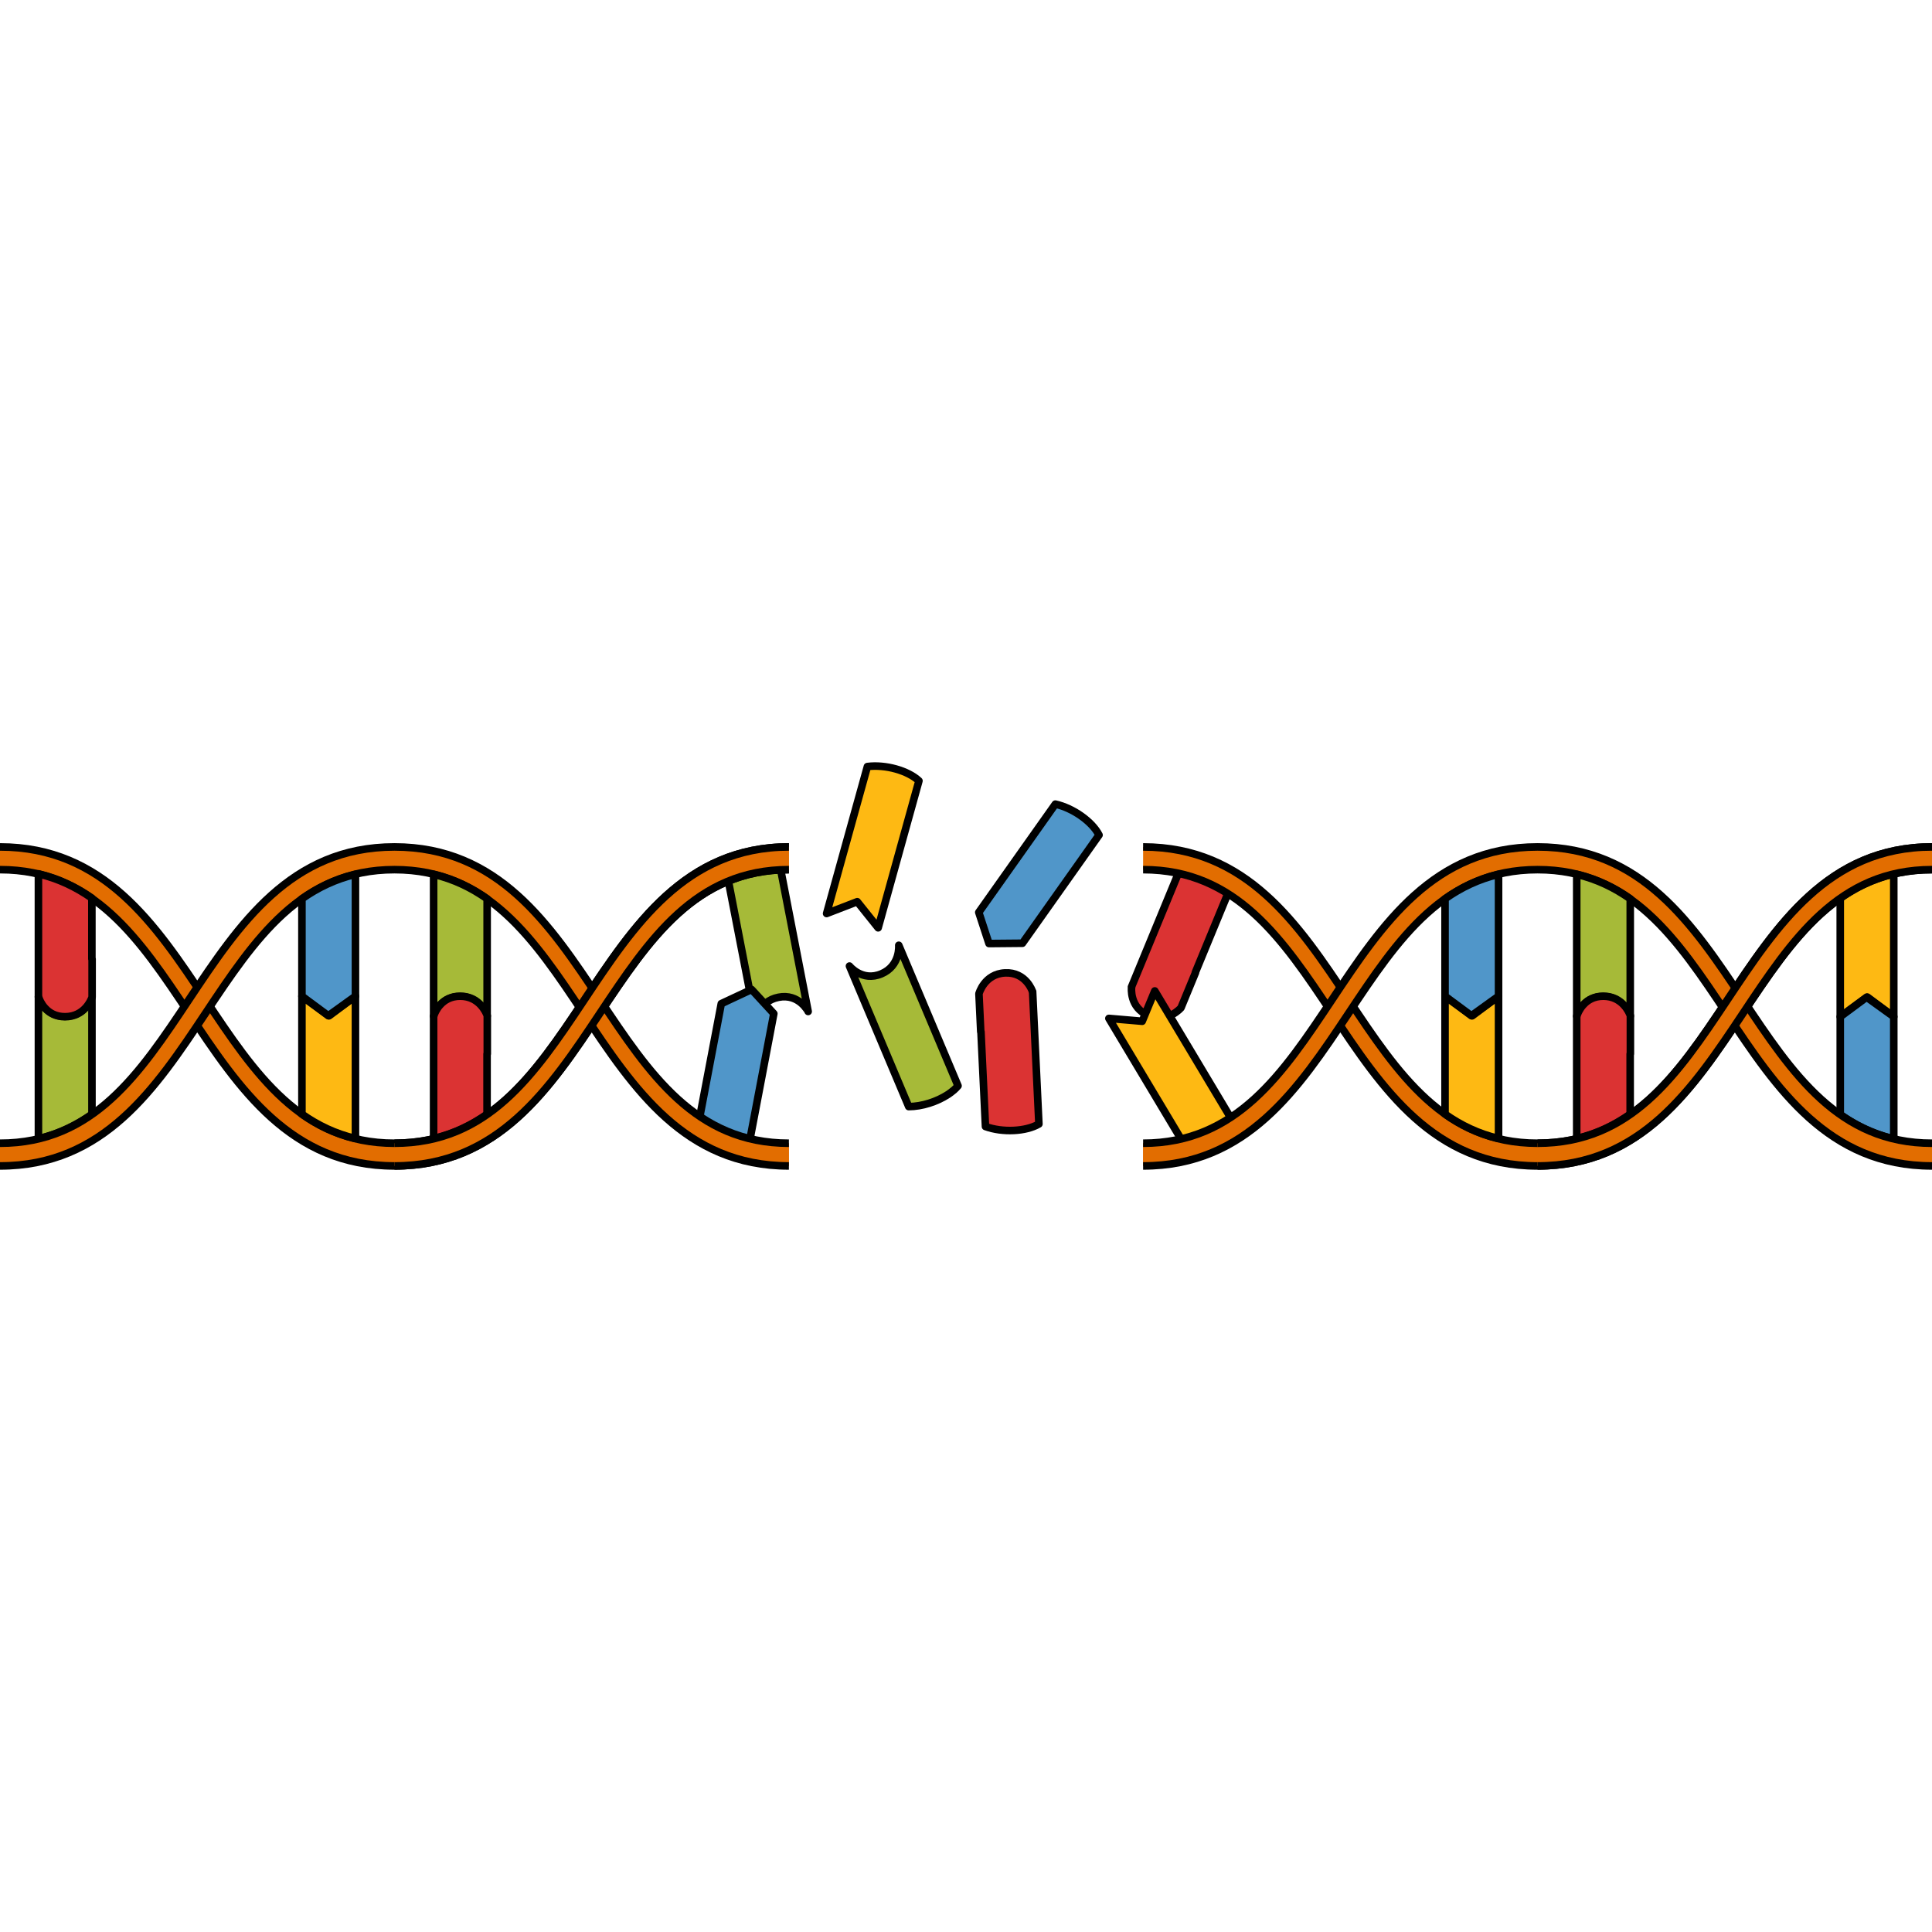 <?xml version="1.0" encoding="utf-8"?>
<!-- Created by: Science Figures, www.sciencefigures.org, Generator: Science Figures Editor -->
<!DOCTYPE svg PUBLIC "-//W3C//DTD SVG 1.1//EN" "http://www.w3.org/Graphics/SVG/1.1/DTD/svg11.dtd">
<svg version="1.1" id="Layer_1" xmlns="http://www.w3.org/2000/svg" xmlns:xlink="http://www.w3.org/1999/xlink" 
	 width="800px" height="800px" viewBox="0 0 255.203 53.82" enable-background="new 0 0 255.203 53.82" xml:space="preserve">
<g>
	<g>
		<g>
			<path fill="#A6BA38" stroke="#000000" stroke-linecap="round" stroke-linejoin="round" stroke-miterlimit="10" d="M102.841,31.04
				c-2.709,0.523-3.027,3.219-3.027,3.219c-2.817-14.537-1.016-5.242-3.834-19.78c0.201-0.16,0.428-0.307,0.672-0.445
				c0.041-0.023,0.09-0.041,0.131-0.064c0.215-0.113,0.438-0.222,0.674-0.315c0.021-0.01,0.043-0.016,0.064-0.024
				c1.606-0.628,3.682-0.853,5.396-0.495c2.825,14.567,1.01,5.213,3.835,19.781C106.752,32.915,105.55,30.513,102.841,31.04z"/>
		</g>
	</g>
	<g>
		<path fill="#DB3333" stroke="#000000" stroke-linecap="round" stroke-linejoin="round" stroke-miterlimit="10" d="M149.488,29.692
			l-0.018,0.045c0,0-0.32,2.664,2.231,3.717c2.551,1.053,4.299-1.023,4.299-1.023l1.918-4.65l-0.026-0.012
			c2.604-6.316-0.041,0.1,4.778-11.585c-1.689-1.697-4.546-2.876-6.533-2.694c-5.646,13.688-1.033,2.503-6.679,16.191
			L149.488,29.692z"/>
	</g>
	<g>
		<path fill="#FEB913" stroke="#000000" stroke-linecap="round" stroke-linejoin="round" stroke-miterlimit="10" d="M146.476,33.831
			l4.402,0.379l1.662-4.008c7.617,12.734,2.727,4.557,10.344,17.291c-1.42,1.928-4.07,3.514-6.065,3.628
			C149.217,38.415,154.077,46.537,146.476,33.831z"/>
	</g>
	<g>
		<path fill="#5096C9" stroke="#000000" stroke-linecap="round" stroke-linejoin="round" stroke-miterlimit="10" d="M95.276,31.883
			l4.003-1.872l2.938,3.19c-2.77,14.577-0.5,2.629-3.268,17.206c-2.344,0.497-5.379-0.08-6.941-1.318
			C94.771,34.542,92.513,46.429,95.276,31.883z"/>
	</g>
	<g>
		<path id="changecolor_93_" fill="#E26D00" d="M52.104,53.32c-13.718,0-20.534-10.241-27.127-20.145
			C18.476,23.408,12.334,14.183,0,14.183v-3c13.721,0,20.538,10.242,27.131,20.146c6.501,9.767,12.642,18.991,24.973,18.991
			s18.472-9.019,24.973-18.784c6.593-9.905,13.41-20.354,27.131-20.354v3c-12.334,0-18.476,9.226-24.977,18.993
			C72.638,43.079,65.821,53.32,52.104,53.32z"/>
		<g>
			<path fill="none" stroke="#000000" stroke-linejoin="round" stroke-miterlimit="10" d="M0,11.183
				c13.721,0,20.538,10.242,27.131,20.146c6.501,9.767,12.642,18.991,24.973,18.991s18.472-9.019,24.973-18.784
				c6.593-9.905,13.41-20.354,27.131-20.354"/>
			<path fill="none" stroke="#000000" stroke-linejoin="round" stroke-miterlimit="10" d="M104.207,14.183
				c-12.334,0-18.476,9.226-24.977,18.993C72.638,43.079,65.821,53.32,52.104,53.32S31.569,43.079,24.977,33.176
				C18.476,23.408,12.334,14.183,0,14.183"/>
		</g>
		<g>
			<g>
				<path fill="#A6BA38" stroke="#000000" stroke-linecap="round" stroke-linejoin="round" stroke-miterlimit="10" d="
					M12.147,30.979c0,13.01,0,7.061,0,15.521c-2.101,1.479-4.42,2.6-7.07,3.229c0-13.149,0-4.321,0-18.751c0,0,0.72,2.59,3.48,2.59
					C11.317,33.569,12.147,30.979,12.147,30.979z"/>
			</g>
		</g>
		<g>
			<path fill="#DB3333" stroke="#000000" stroke-linecap="round" stroke-linejoin="round" stroke-miterlimit="10" d="M12.167,25.99
				v5.03c0,0-0.01,0.021-0.02,0.06c-0.14,0.391-1.05,2.531-3.561,2.531c-1.239,0-2.06-0.521-2.59-1.091
				c-0.16-0.159-0.29-0.33-0.39-0.479c-0.1-0.15-0.18-0.291-0.25-0.42c-0.18-0.351-0.25-0.601-0.25-0.601v-0.04h-0.03
				c0-14.43,0-3.145,0-16.245c2.641,0.62,4.96,1.74,7.061,3.21c0,6.63,0,2.185,0,8.045H12.167z"/>
		</g>
		<g>
			<g>
				<path fill="#E26D00" d="M104.207,53.32c-13.721,0-20.538-10.242-27.131-20.147c-6.501-9.766-12.642-18.99-24.973-18.99
					s-18.472,9.225-24.973,18.99C20.538,43.078,13.721,53.32,0,53.32v-3c12.334,0,18.476-9.226,24.977-18.993
					c6.593-9.904,13.409-20.145,27.127-20.145S72.638,21.423,79.23,31.327c6.501,9.768,12.643,18.993,24.977,18.993V53.32z"/>
			</g>
			<path id="changecolor_92_" fill="#E26D00" d="M104.207,53.32c-13.721,0-20.538-10.242-27.131-20.147
				c-6.501-9.766-12.642-18.99-24.973-18.99s-18.472,9.225-24.973,18.99C20.538,43.078,13.721,53.32,0,53.32v-3
				c12.334,0,18.476-9.226,24.977-18.993c6.593-9.904,13.409-20.145,27.127-20.145S72.638,21.423,79.23,31.327
				c6.501,9.768,12.643,18.993,24.977,18.993V53.32z"/>
			<g>
				<path fill="none" stroke="#000000" stroke-linejoin="round" stroke-miterlimit="10" d="M0,50.32
					c12.334,0,18.476-9.226,24.977-18.993c6.593-9.904,13.409-20.145,27.127-20.145S72.638,21.423,79.23,31.327
					c6.501,9.768,12.643,18.993,24.977,18.993"/>
				<path fill="none" stroke="#000000" stroke-linejoin="round" stroke-miterlimit="10" d="M104.207,53.32
					c-13.721,0-20.538-10.242-27.131-20.147c-6.501-9.766-12.642-18.99-24.973-18.99s-18.472,9.225-24.973,18.99
					C20.538,43.078,13.721,53.32,0,53.32"/>
			</g>
		</g>
		<g>
			<g>
				<path fill="none" stroke="#000000" stroke-linecap="round" stroke-linejoin="round" stroke-miterlimit="10" d="M60.361,32.493"
					/>
			</g>
		</g>
		<g>
			<path fill="#FEB913" stroke="#000000" stroke-linecap="round" stroke-linejoin="round" stroke-miterlimit="10" d="M46.953,49.696
				c0-13.279,0-4.338,0-18.797l-3.479,2.59l-3.591-2.59c0,13.06,0,6.978,0,15.578C41.983,47.957,44.304,49.077,46.953,49.696z"/>
		</g>
		<g>
			<path fill="#5096C9" stroke="#000000" stroke-linecap="round" stroke-linejoin="round" stroke-miterlimit="10" d="M46.953,30.899
				c0-14.4,0-3.108,0-16.098c-2.649,0.63-4.97,1.75-7.07,3.23c0,7.83,0-0.123,0,12.868l3.48,2.58L46.953,30.899z"/>
		</g>
		<g>
			<g>
				<path fill="#A6BA38" stroke="#000000" stroke-linecap="round" stroke-linejoin="round" stroke-miterlimit="10" d="
					M64.348,33.529c0-13.01,0-7.038,0-15.498c-2.101-1.48-4.42-2.6-7.07-3.23c0,13.15,0,4.297,0,18.728c0,0,0.72-2.591,3.48-2.591
					C63.518,30.938,64.348,33.529,64.348,33.529z"/>
			</g>
		</g>
		<g>
			<path fill="#DB3333" stroke="#000000" stroke-linecap="round" stroke-linejoin="round" stroke-miterlimit="10" d="M64.367,38.519
				v-5.029c0,0-0.01-0.02-0.02-0.061c-0.14-0.39-1.05-2.529-3.561-2.529c-1.239,0-2.06,0.52-2.59,1.09
				c-0.16,0.16-0.29,0.33-0.39,0.48c-0.1,0.149-0.18,0.289-0.25,0.42c-0.18,0.35-0.25,0.6-0.25,0.6v0.04h-0.03
				c0,14.43,0,3.067,0,16.167c2.641-0.619,4.96-1.74,7.061-3.209c0-6.631,0-2.108,0-7.969H64.367z"/>
		</g>
		<path id="changecolor_91_" fill="#E26D00" d="M52.104,50.32c12.331,0,18.472-9.019,24.973-18.784
			c6.593-9.905,13.41-20.354,27.131-20.354v3c-12.334,0-18.476,9.226-24.977,18.993C72.638,43.079,65.821,53.32,52.104,53.32V50.32z
			"/>
		<g>
			<path fill="none" stroke="#000000" stroke-linejoin="round" stroke-miterlimit="10" d="M52.104,50.32
				c12.331,0,18.472-9.019,24.973-18.784c6.593-9.905,13.41-20.354,27.131-20.354"/>
			<path fill="none" stroke="#000000" stroke-linejoin="round" stroke-miterlimit="10" d="M104.207,14.183
				c-12.334,0-18.476,9.226-24.977,18.993C72.638,43.079,65.821,53.32,52.104,53.32"/>
		</g>
	</g>
	<g>
		<path id="changecolor_84_" fill="#E26D00" d="M203.1,53.32c-13.718,0-20.534-10.241-27.127-20.145
			c-6.501-9.768-12.643-18.993-24.977-18.993v-3c13.721,0,20.538,10.242,27.131,20.146c6.501,9.767,12.642,18.991,24.973,18.991
			s18.472-9.019,24.973-18.784c6.593-9.905,13.41-20.354,27.131-20.354v3c-12.334,0-18.476,9.226-24.977,18.993
			C223.634,43.079,216.817,53.32,203.1,53.32z"/>
		<g>
			<path fill="none" stroke="#000000" stroke-linejoin="round" stroke-miterlimit="10" d="M150.996,11.183
				c13.721,0,20.538,10.242,27.131,20.146c6.501,9.767,12.642,18.991,24.973,18.991s18.472-9.019,24.973-18.784
				c6.593-9.905,13.41-20.354,27.131-20.354"/>
			<path fill="none" stroke="#000000" stroke-linejoin="round" stroke-miterlimit="10" d="M255.203,14.183
				c-12.334,0-18.476,9.226-24.977,18.993c-6.593,9.903-13.409,20.145-27.127,20.145s-20.534-10.241-27.127-20.145
				c-6.501-9.768-12.643-18.993-24.977-18.993"/>
		</g>
		<g>
			<path fill="#FEB913" stroke="#000000" stroke-linecap="round" stroke-linejoin="round" stroke-miterlimit="10" d="
				M250.153,14.735c0,13.28,0,4.415,0,18.875l-3.479-2.591l-3.591,2.591c0-13.061,0-7.056,0-15.656
				C245.184,16.475,247.504,15.354,250.153,14.735z"/>
		</g>
		<g>
			<path fill="#5096C9" stroke="#000000" stroke-linecap="round" stroke-linejoin="round" stroke-miterlimit="10" d="M250.153,33.61
				c0,14.399,0,3.166,0,16.156c-2.649-0.631-4.97-1.75-7.07-3.23c0-7.83,0,0.063,0-12.926l3.48-2.58L250.153,33.61z"/>
		</g>
		<g>
			<g>
				<path fill="#E26D00" d="M255.203,53.32c-13.721,0-20.538-10.242-27.131-20.147c-6.501-9.766-12.642-18.99-24.973-18.99
					s-18.472,9.225-24.973,18.99c-6.593,9.905-13.41,20.147-27.131,20.147v-3c12.334,0,18.476-9.226,24.977-18.993
					c6.593-9.904,13.409-20.145,27.127-20.145s20.534,10.241,27.127,20.145c6.501,9.768,12.643,18.993,24.977,18.993V53.32z"/>
			</g>
			<path id="changecolor_81_" fill="#E26D00" d="M255.203,53.32c-13.721,0-20.538-10.242-27.131-20.147
				c-6.501-9.766-12.642-18.99-24.973-18.99s-18.472,9.225-24.973,18.99c-6.593,9.905-13.41,20.147-27.131,20.147v-3
				c12.334,0,18.476-9.226,24.977-18.993c6.593-9.904,13.409-20.145,27.127-20.145s20.534,10.241,27.127,20.145
				c6.501,9.768,12.643,18.993,24.977,18.993V53.32z"/>
			<g>
				<path fill="none" stroke="#000000" stroke-linejoin="round" stroke-miterlimit="10" d="M150.996,50.32
					c12.334,0,18.476-9.226,24.977-18.993c6.593-9.904,13.409-20.145,27.127-20.145s20.534,10.241,27.127,20.145
					c6.501,9.768,12.643,18.993,24.977,18.993"/>
				<path fill="none" stroke="#000000" stroke-linejoin="round" stroke-miterlimit="10" d="M255.203,53.32
					c-13.721,0-20.538-10.242-27.131-20.147c-6.501-9.766-12.642-18.99-24.973-18.99s-18.472,9.225-24.973,18.99
					c-6.593,9.905-13.41,20.147-27.131,20.147"/>
			</g>
		</g>
		<g>
			<g>
				<path fill="none" stroke="#000000" stroke-linecap="round" stroke-linejoin="round" stroke-miterlimit="10" d="M211.357,32.493"
					/>
			</g>
		</g>
		<g>
			<path fill="#FEB913" stroke="#000000" stroke-linecap="round" stroke-linejoin="round" stroke-miterlimit="10" d="
				M197.949,49.696c0-13.279,0-4.338,0-18.797l-3.479,2.59l-3.591-2.59c0,13.06,0,6.978,0,15.578
				C192.979,47.957,195.3,49.077,197.949,49.696z"/>
		</g>
		<g>
			<path fill="#5096C9" stroke="#000000" stroke-linecap="round" stroke-linejoin="round" stroke-miterlimit="10" d="
				M197.949,30.899c0-14.4,0-3.108,0-16.098c-2.649,0.63-4.97,1.75-7.07,3.23c0,7.83,0-0.123,0,12.868l3.48,2.58L197.949,30.899z"/>
		</g>
		<g>
			<g>
				<path fill="#A6BA38" stroke="#000000" stroke-linecap="round" stroke-linejoin="round" stroke-miterlimit="10" d="
					M215.344,33.529c0-13.01,0-7.038,0-15.498c-2.101-1.48-4.42-2.6-7.07-3.23c0,13.15,0,4.297,0,18.728c0,0,0.72-2.591,3.48-2.591
					C214.514,30.938,215.344,33.529,215.344,33.529z"/>
			</g>
		</g>
		<g>
			<path fill="#DB3333" stroke="#000000" stroke-linecap="round" stroke-linejoin="round" stroke-miterlimit="10" d="
				M215.363,38.519v-5.029c0,0-0.01-0.02-0.02-0.061c-0.14-0.39-1.05-2.529-3.561-2.529c-1.239,0-2.06,0.52-2.59,1.09
				c-0.16,0.16-0.29,0.33-0.39,0.48c-0.1,0.149-0.18,0.289-0.25,0.42c-0.18,0.35-0.25,0.6-0.25,0.6v0.04h-0.03
				c0,14.43,0,3.067,0,16.167c2.641-0.619,4.96-1.74,7.061-3.209c0-6.631,0-2.108,0-7.969H215.363z"/>
		</g>
		<path id="changecolor_42_" fill="#E26D00" d="M203.1,50.32c12.331,0,18.472-9.019,24.973-18.784
			c6.593-9.905,13.41-20.354,27.131-20.354v3c-12.334,0-18.476,9.226-24.977,18.993c-6.593,9.903-13.409,20.145-27.127,20.145V50.32
			z"/>
		<g>
			<path fill="none" stroke="#000000" stroke-linejoin="round" stroke-miterlimit="10" d="M203.1,50.32
				c12.331,0,18.472-9.019,24.973-18.784c6.593-9.905,13.41-20.354,27.131-20.354"/>
			<path fill="none" stroke="#000000" stroke-linejoin="round" stroke-miterlimit="10" d="M255.203,14.183
				c-12.334,0-18.476,9.226-24.977,18.993c-6.593,9.903-13.409,20.145-27.127,20.145"/>
		</g>
	</g>
	<g>
		<path fill="#DB3333" stroke="#000000" stroke-linecap="round" stroke-linejoin="round" stroke-miterlimit="10" d="M136.37,30.286
			l-0.002-0.047c0,0-0.843-2.549-3.6-2.418c-2.757,0.131-3.457,2.754-3.457,2.754l0.239,5.023l0.028-0.002
			c0.324,6.826-0.005-0.107,0.596,12.518c2.25,0.82,5.336,0.674,7.058-0.335c-0.702-14.79-0.128-2.704-0.831-17.493H136.37z"/>
	</g>
	<g>
		<path fill="#FEB913" stroke="#000000" stroke-linecap="round" stroke-linejoin="round" stroke-miterlimit="10" d="M115.999,21.866
			l-2.762-3.45l-4.047,1.561c3.967-14.298,1.419-5.116,5.387-19.414c2.375-0.302,5.353,0.524,6.809,1.89
			C117.427,16.719,119.957,7.598,115.999,21.866z"/>
	</g>
	<g>
		<g>
			<path fill="#A6BA38" stroke="#000000" stroke-linecap="round" stroke-linejoin="round" stroke-miterlimit="10" d="
				M116.423,27.947c2.543-1.072,2.298-3.775,2.298-3.775c5.752,13.643,2.075,4.921,7.827,18.565
				c-0.165,0.199-0.355,0.391-0.565,0.575c-0.036,0.03-0.079,0.059-0.117,0.089c-0.186,0.154-0.379,0.307-0.592,0.448
				c-0.02,0.014-0.04,0.024-0.061,0.037c-1.44,0.946-3.426,1.591-5.177,1.596c-5.765-13.673-2.063-4.893-7.827-18.565
				C112.209,26.917,113.88,29.02,116.423,27.947z"/>
		</g>
	</g>
	<g>
		<path fill="#5096C9" stroke="#000000" stroke-linecap="round" stroke-linejoin="round" stroke-miterlimit="10" d="M135.057,23.903
			l-4.419,0.04l-1.349-4.122c8.572-12.111,1.545-2.185,10.117-14.295c2.338,0.52,4.86,2.305,5.769,4.082
			C136.621,21.693,143.611,11.817,135.057,23.903z"/>
	</g>
</g>
</svg>
